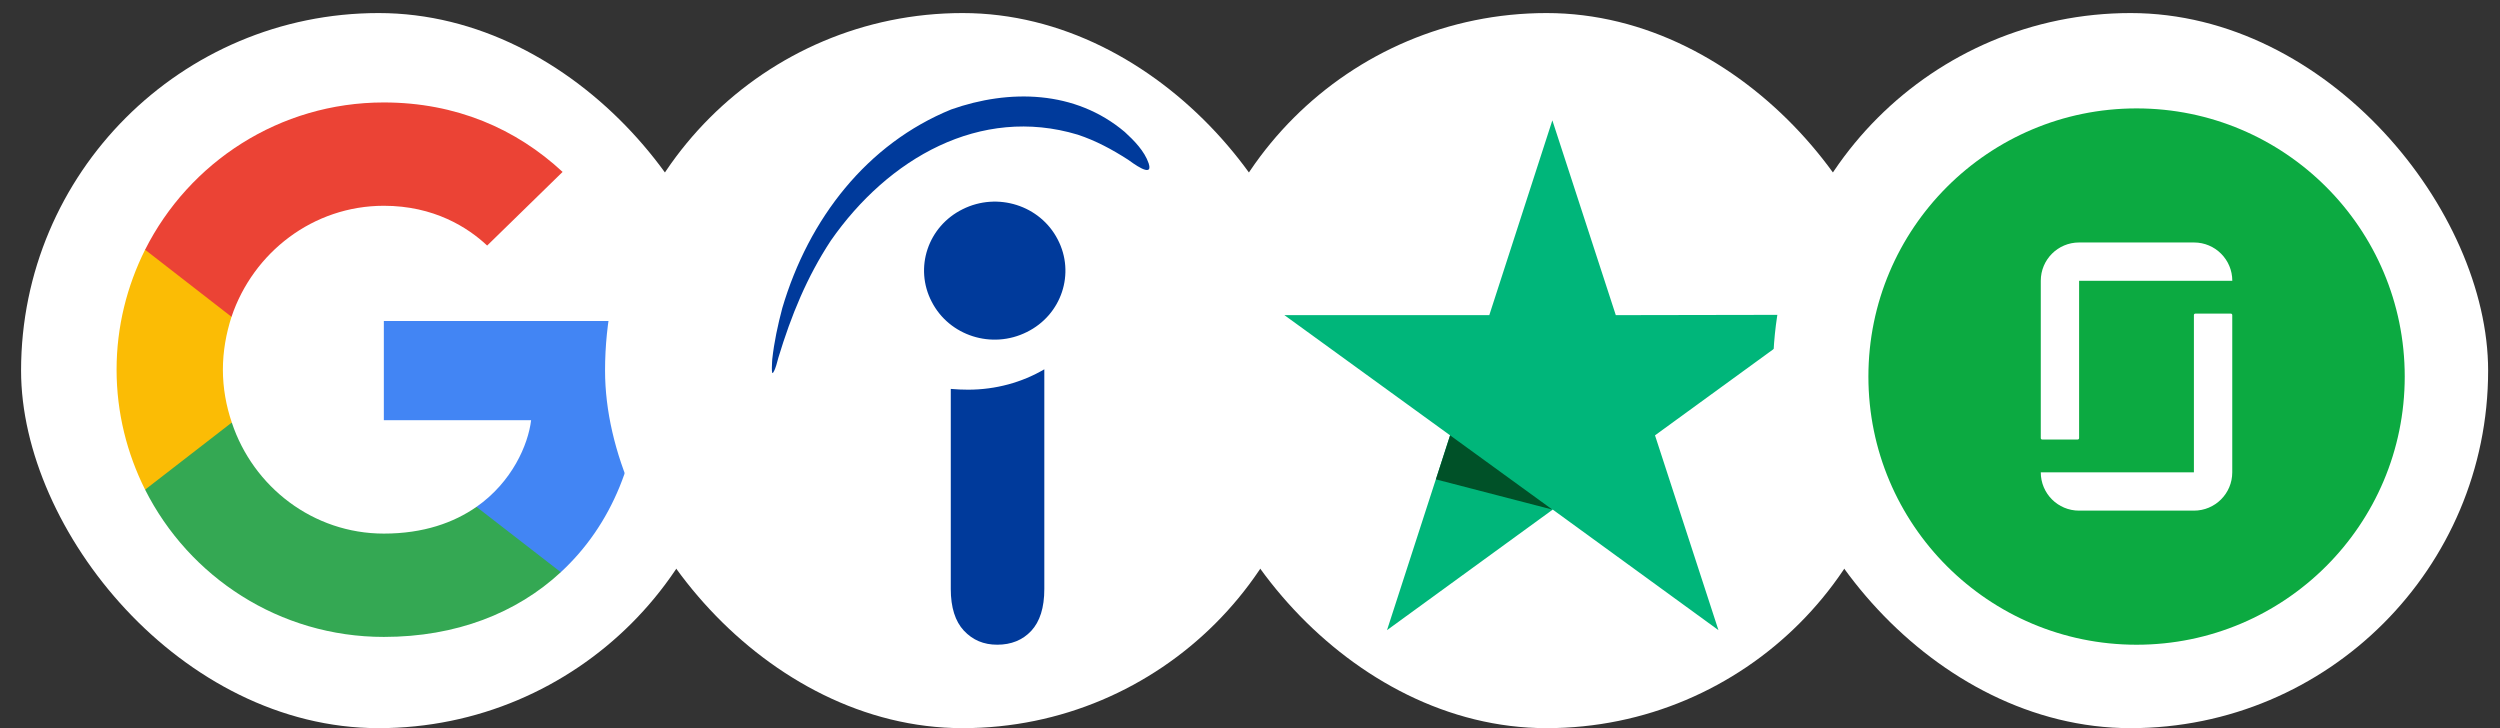 <svg width="103" height="30" viewBox="0 0 103 30" fill="none" xmlns="http://www.w3.org/2000/svg">
<rect x="0" y="0" width="103" height="30" fill="#333333" stroke="none"/>
<rect x="0.868" y="0.538" width="29.462" height="29.462" rx="14.731" fill="white"/>
<g clip-path="url(#clip0_305_6929)">
<path d="M26.384 15.476C26.384 14.57 26.311 13.91 26.151 13.225H15.814V17.311H21.882C21.76 18.326 21.099 19.855 19.631 20.883L19.61 21.02L22.879 23.552L23.105 23.574C25.185 21.654 26.384 18.828 26.384 15.476Z" fill="#4285F4"/>
<path d="M15.814 26.241C18.787 26.241 21.282 25.263 23.105 23.574L19.631 20.883C18.701 21.531 17.453 21.984 15.814 21.984C12.902 21.984 10.431 20.063 9.55 17.409L9.421 17.42L6.023 20.05L5.978 20.173C7.789 23.77 11.508 26.241 15.814 26.241Z" fill="#34A853"/>
<path d="M9.55 17.408C9.318 16.723 9.183 15.989 9.183 15.231C9.183 14.472 9.318 13.738 9.538 13.053L9.532 12.907L6.09 10.235L5.978 10.288C5.232 11.781 4.803 13.457 4.803 15.231C4.803 17.005 5.232 18.681 5.978 20.173L9.55 17.408Z" fill="#FBBC05"/>
<path d="M15.814 8.478C17.881 8.478 19.276 9.371 20.071 10.117L23.179 7.083C21.27 5.309 18.787 4.221 15.814 4.221C11.508 4.221 7.789 6.692 5.978 10.289L9.538 13.053C10.431 10.399 12.902 8.478 15.814 8.478Z" fill="#EB4335"/>
</g>
<rect x="24.928" y="0.538" width="29.462" height="29.462" rx="14.731" fill="white"/>
<g clip-path="url(#clip1_305_6929)">
<path d="M39.172 24.267V16.023C39.412 16.044 39.642 16.055 39.883 16.055C41.029 16.055 42.109 15.753 43.026 15.215V24.266C43.026 25.039 42.842 25.61 42.487 25.992C42.133 26.372 41.661 26.562 41.087 26.562C40.525 26.562 40.078 26.372 39.71 25.981C39.356 25.6 39.172 25.028 39.172 24.267Z" fill="#003A9B"/>
<path d="M39.193 4.508C41.579 3.667 44.298 3.712 46.34 5.437C46.719 5.784 47.154 6.221 47.327 6.736C47.533 7.385 46.605 6.668 46.477 6.58C45.812 6.153 45.147 5.795 44.402 5.548C40.387 4.339 36.589 6.523 34.227 9.917C33.241 11.419 32.597 12.997 32.07 14.733C32.013 14.925 31.967 15.171 31.862 15.338C31.759 15.53 31.817 14.825 31.817 14.801C31.896 14.085 32.046 13.39 32.23 12.695C33.321 8.999 35.729 5.919 39.193 4.508Z" fill="#003A9B"/>
<path d="M42.303 13.681C40.869 14.398 39.113 13.839 38.39 12.438C37.656 11.038 38.23 9.325 39.663 8.619C41.098 7.902 42.854 8.462 43.576 9.862C44.31 11.262 43.737 12.976 42.303 13.681Z" fill="#003A9B"/>
</g>
<rect x="48.989" y="0.538" width="29.462" height="29.462" rx="14.731" fill="white"/>
<path d="M52.917 12.984H61.359L63.957 4.958L66.571 12.984L75.013 12.969L68.186 17.936L70.8 25.962L63.973 20.995L57.145 25.962L59.744 17.936L52.917 12.984Z" fill="#00B67A"/>
<path d="M59.159 19.75L59.744 17.936L63.957 20.995L59.159 19.75Z" fill="#005128"/>
<rect x="73.049" y="0.538" width="29.462" height="29.462" rx="14.731" fill="white"/>
<g clip-path="url(#clip2_305_6929)">
<path d="M88.026 26.563C94.128 26.563 99.075 21.616 99.075 15.514C99.075 9.413 94.128 4.466 88.026 4.466C81.925 4.466 76.978 9.413 76.978 15.514C76.978 21.616 81.925 26.563 88.026 26.563Z" fill="#0CAA41"/>
<path d="M90.394 19.461H84.08C84.08 20.333 84.785 21.038 85.657 21.038H90.391C91.263 21.038 91.969 20.333 91.969 19.461V12.979C91.969 12.947 91.943 12.921 91.91 12.921H90.448C90.415 12.921 90.389 12.947 90.389 12.979V19.461H90.394ZM90.394 9.99C91.265 9.99 91.971 10.696 91.971 11.568H85.659V18.05C85.659 18.082 85.633 18.108 85.601 18.108H84.138C84.106 18.108 84.08 18.082 84.08 18.05V11.568C84.08 10.696 84.785 9.99 85.657 9.99H90.394Z" fill="white"/>
</g>
<defs>
<clipPath id="clip0_305_6929">
<rect width="22.096" height="22.096" fill="white" transform="translate(4.55 4.221)"/>
</clipPath>
<clipPath id="clip1_305_6929">
<rect width="15.552" height="22.587" fill="white" transform="translate(31.803 3.975)"/>
</clipPath>
<clipPath id="clip2_305_6929">
<rect width="22.096" height="22.096" fill="white" transform="translate(76.978 4.466)"/>
</clipPath>
</defs>
</svg>
